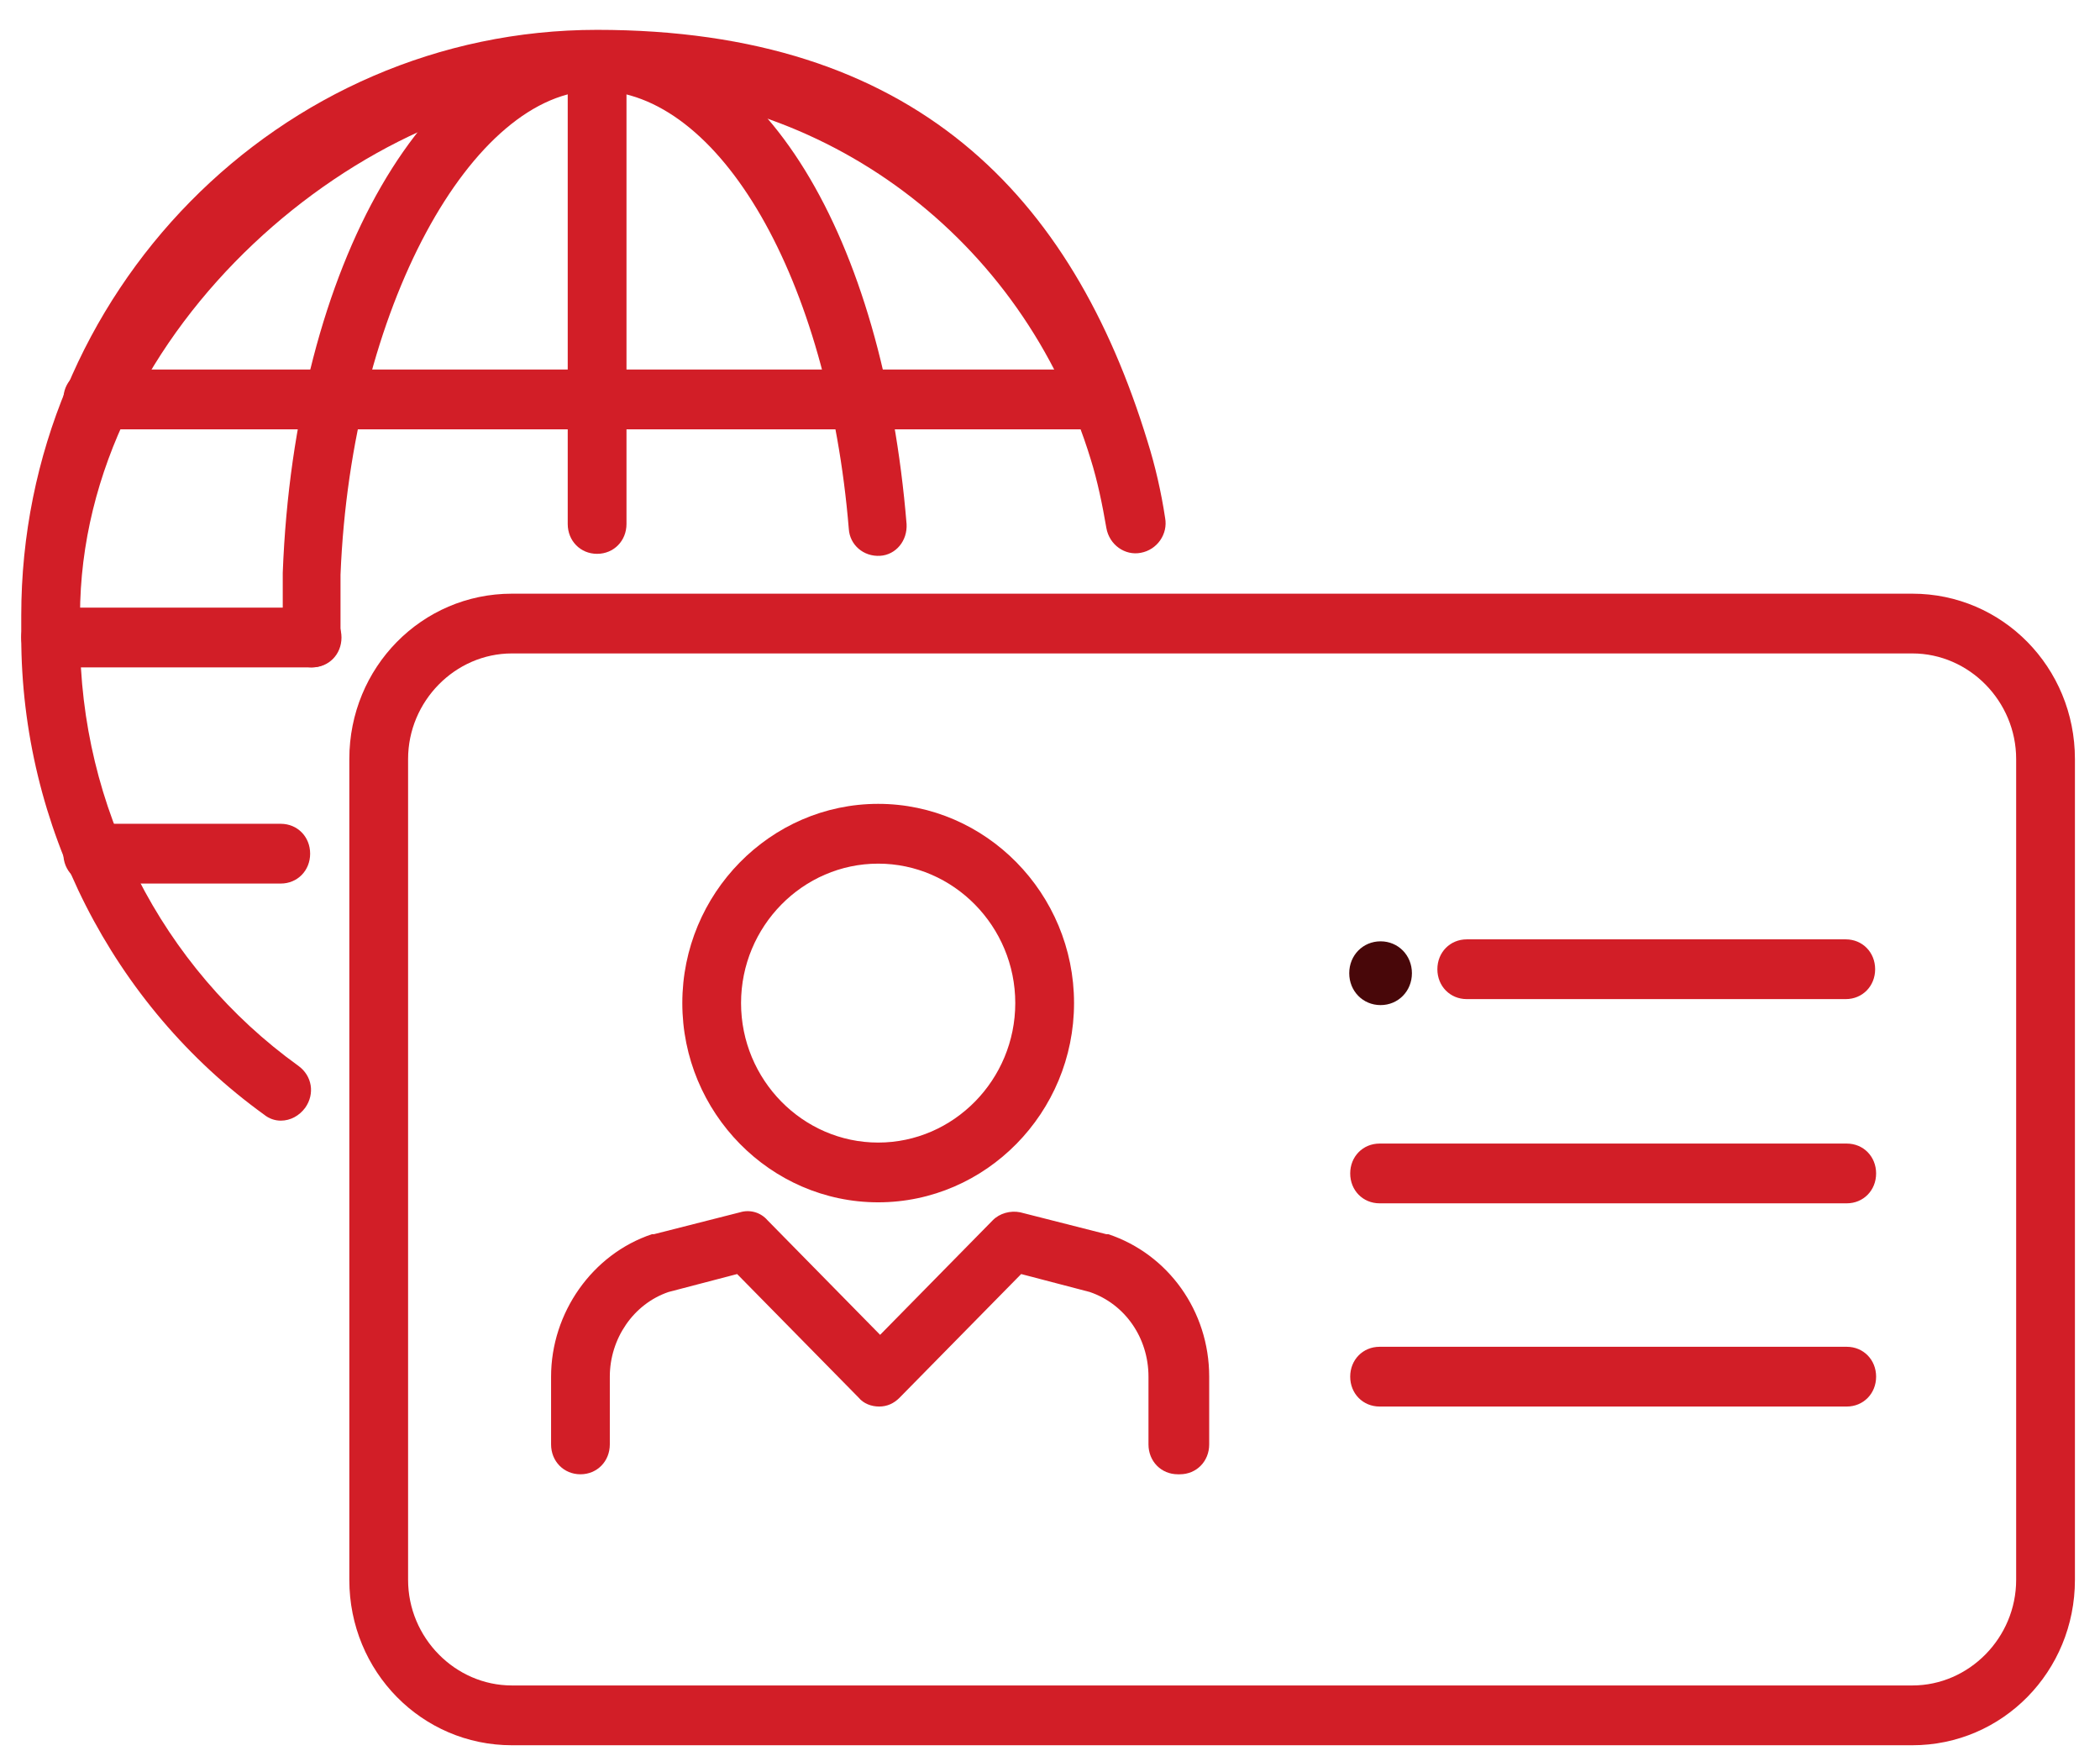 <?xml version="1.0" encoding="UTF-8"?> <svg xmlns="http://www.w3.org/2000/svg" width="67" height="56" viewBox="0 0 67 56" fill="none"><g id="Group"><g id="Layer_1"><path id="Vector" d="M35.111 13.694H2.959C2.428 13.694 2.021 13.281 2.021 12.741C2.021 12.2 2.428 11.787 2.959 11.787H35.111C35.642 11.787 36.048 12.2 36.048 12.741C36.048 13.281 35.642 13.694 35.111 13.694Z" fill="#D21E27"></path><path id="Vector_2" d="M9.958 21.288H1.615C1.084 21.288 0.678 20.875 0.678 20.335C0.678 19.795 1.084 19.382 1.615 19.382H9.958C10.489 19.382 10.895 19.795 10.895 20.335C10.895 20.875 10.489 21.288 9.958 21.288Z" fill="#D21E27"></path><path id="Vector_3" d="M8.958 28.183H2.959C2.428 28.183 2.021 27.77 2.021 27.23C2.021 26.69 2.428 26.277 2.959 26.277H8.958C9.489 26.277 9.895 26.69 9.895 27.23C9.895 27.77 9.489 28.183 8.958 28.183Z" fill="#D21E27"></path><path id="Vector_4" d="M8.958 35.746C8.771 35.746 8.583 35.682 8.427 35.555C3.584 32.06 0.678 26.34 0.678 20.303V19.636C0.678 9.341 8.927 0.952 19.05 0.952C29.174 0.952 34.205 6.227 36.61 14.075C36.86 14.87 37.048 15.696 37.173 16.522C37.267 17.03 36.923 17.539 36.392 17.634C35.892 17.729 35.392 17.38 35.298 16.84C35.173 16.109 35.017 15.346 34.798 14.647C32.642 7.593 26.299 2.859 19.05 2.859C11.801 2.859 2.553 10.389 2.553 19.636V20.303C2.553 25.737 5.146 30.852 9.52 33.998C9.958 34.316 10.052 34.888 9.739 35.333C9.552 35.587 9.27 35.746 8.958 35.746Z" fill="#D21E27"></path><path id="Vector_5" d="M9.958 21.288C9.427 21.288 9.021 20.875 9.021 20.335V19.668C9.021 19.191 9.021 18.714 9.021 18.27C9.395 8.419 13.707 0.984 19.019 0.984C24.331 0.984 28.174 7.593 28.924 16.713C28.955 17.253 28.58 17.698 28.08 17.729C27.549 17.761 27.112 17.38 27.081 16.872C26.424 8.896 22.956 2.89 19.019 2.89C15.082 2.89 11.208 9.817 10.864 18.333C10.864 18.778 10.864 19.223 10.864 19.668V20.335C10.864 20.875 10.458 21.288 9.927 21.288H9.958Z" fill="#D21E27"></path><path id="Vector_6" d="M19.05 17.666C18.519 17.666 18.113 17.253 18.113 16.713V1.937C18.113 1.397 18.519 0.984 19.05 0.984C19.581 0.984 19.988 1.397 19.988 1.937V16.713C19.988 17.253 19.581 17.666 19.05 17.666Z" fill="#D21E27"></path><g id="Layer_1_2"><g id="Group_2"><path id="Vector_7" d="M37.579 47.026C37.048 47.026 36.642 46.613 36.642 46.073V43.912C36.642 42.673 35.892 41.593 34.767 41.211L32.58 40.639L28.705 44.579C28.518 44.77 28.299 44.865 28.049 44.865C27.799 44.865 27.549 44.77 27.393 44.579L23.518 40.639L21.331 41.211C20.206 41.593 19.456 42.705 19.456 43.912V46.073C19.456 46.613 19.05 47.026 18.519 47.026C17.988 47.026 17.582 46.613 17.582 46.073V43.912C17.582 41.878 18.894 40.004 20.8 39.368C20.8 39.368 20.831 39.368 20.863 39.368L23.612 38.669C23.925 38.574 24.268 38.669 24.487 38.923L28.08 42.578L31.674 38.923C31.892 38.701 32.236 38.606 32.548 38.669L35.298 39.368C35.298 39.368 35.329 39.368 35.361 39.368C37.267 40.004 38.579 41.815 38.579 43.912V46.073C38.579 46.613 38.173 47.026 37.642 47.026H37.579ZM58.92 44.865H44.016C43.484 44.865 43.078 44.452 43.078 43.912C43.078 43.372 43.484 42.959 44.016 42.959H58.92C59.451 42.959 59.857 43.372 59.857 43.912C59.857 44.452 59.451 44.865 58.92 44.865ZM58.92 38.383H44.016C43.484 38.383 43.078 37.97 43.078 37.43C43.078 36.89 43.484 36.477 44.016 36.477H58.92C59.451 36.477 59.857 36.89 59.857 37.43C59.857 37.97 59.451 38.383 58.92 38.383ZM28.018 38.351C24.581 38.351 21.769 35.492 21.769 31.996C21.769 28.501 24.581 25.641 28.018 25.641C31.455 25.641 34.267 28.501 34.267 31.996C34.267 35.492 31.455 38.351 28.018 38.351ZM28.018 27.548C25.612 27.548 23.643 29.55 23.643 31.996C23.643 34.443 25.612 36.445 28.018 36.445C30.424 36.445 32.392 34.443 32.392 31.996C32.392 29.55 30.424 27.548 28.018 27.548ZM58.889 31.869H46.797C46.265 31.869 45.859 31.456 45.859 30.916C45.859 30.376 46.265 29.963 46.797 29.963H58.889C59.42 29.963 59.826 30.376 59.826 30.916C59.826 31.456 59.42 31.869 58.889 31.869Z" fill="#D21E27"></path><path id="Vector_8" d="M61.013 55.669H16.332C13.457 55.669 11.145 53.318 11.145 50.394V24.211C11.145 21.288 13.457 18.937 16.332 18.937H61.013C63.888 18.937 66.2 21.288 66.2 24.211V50.394C66.2 53.318 63.888 55.669 61.013 55.669ZM16.332 20.843C14.52 20.843 13.02 22.369 13.02 24.211V50.394C13.02 52.237 14.52 53.762 16.332 53.762H61.013C62.826 53.762 64.325 52.237 64.325 50.394V24.211C64.325 22.369 62.826 20.843 61.013 20.843H16.332Z" fill="#D21E27"></path></g><path id="Vector_9" d="M44.047 32.06C44.609 32.06 45.047 31.615 45.047 31.043C45.047 30.471 44.609 30.026 44.047 30.026C43.484 30.026 43.047 30.471 43.047 31.043C43.047 31.615 43.484 32.06 44.047 32.06Z" fill="#480709"></path></g></g></g></svg> 